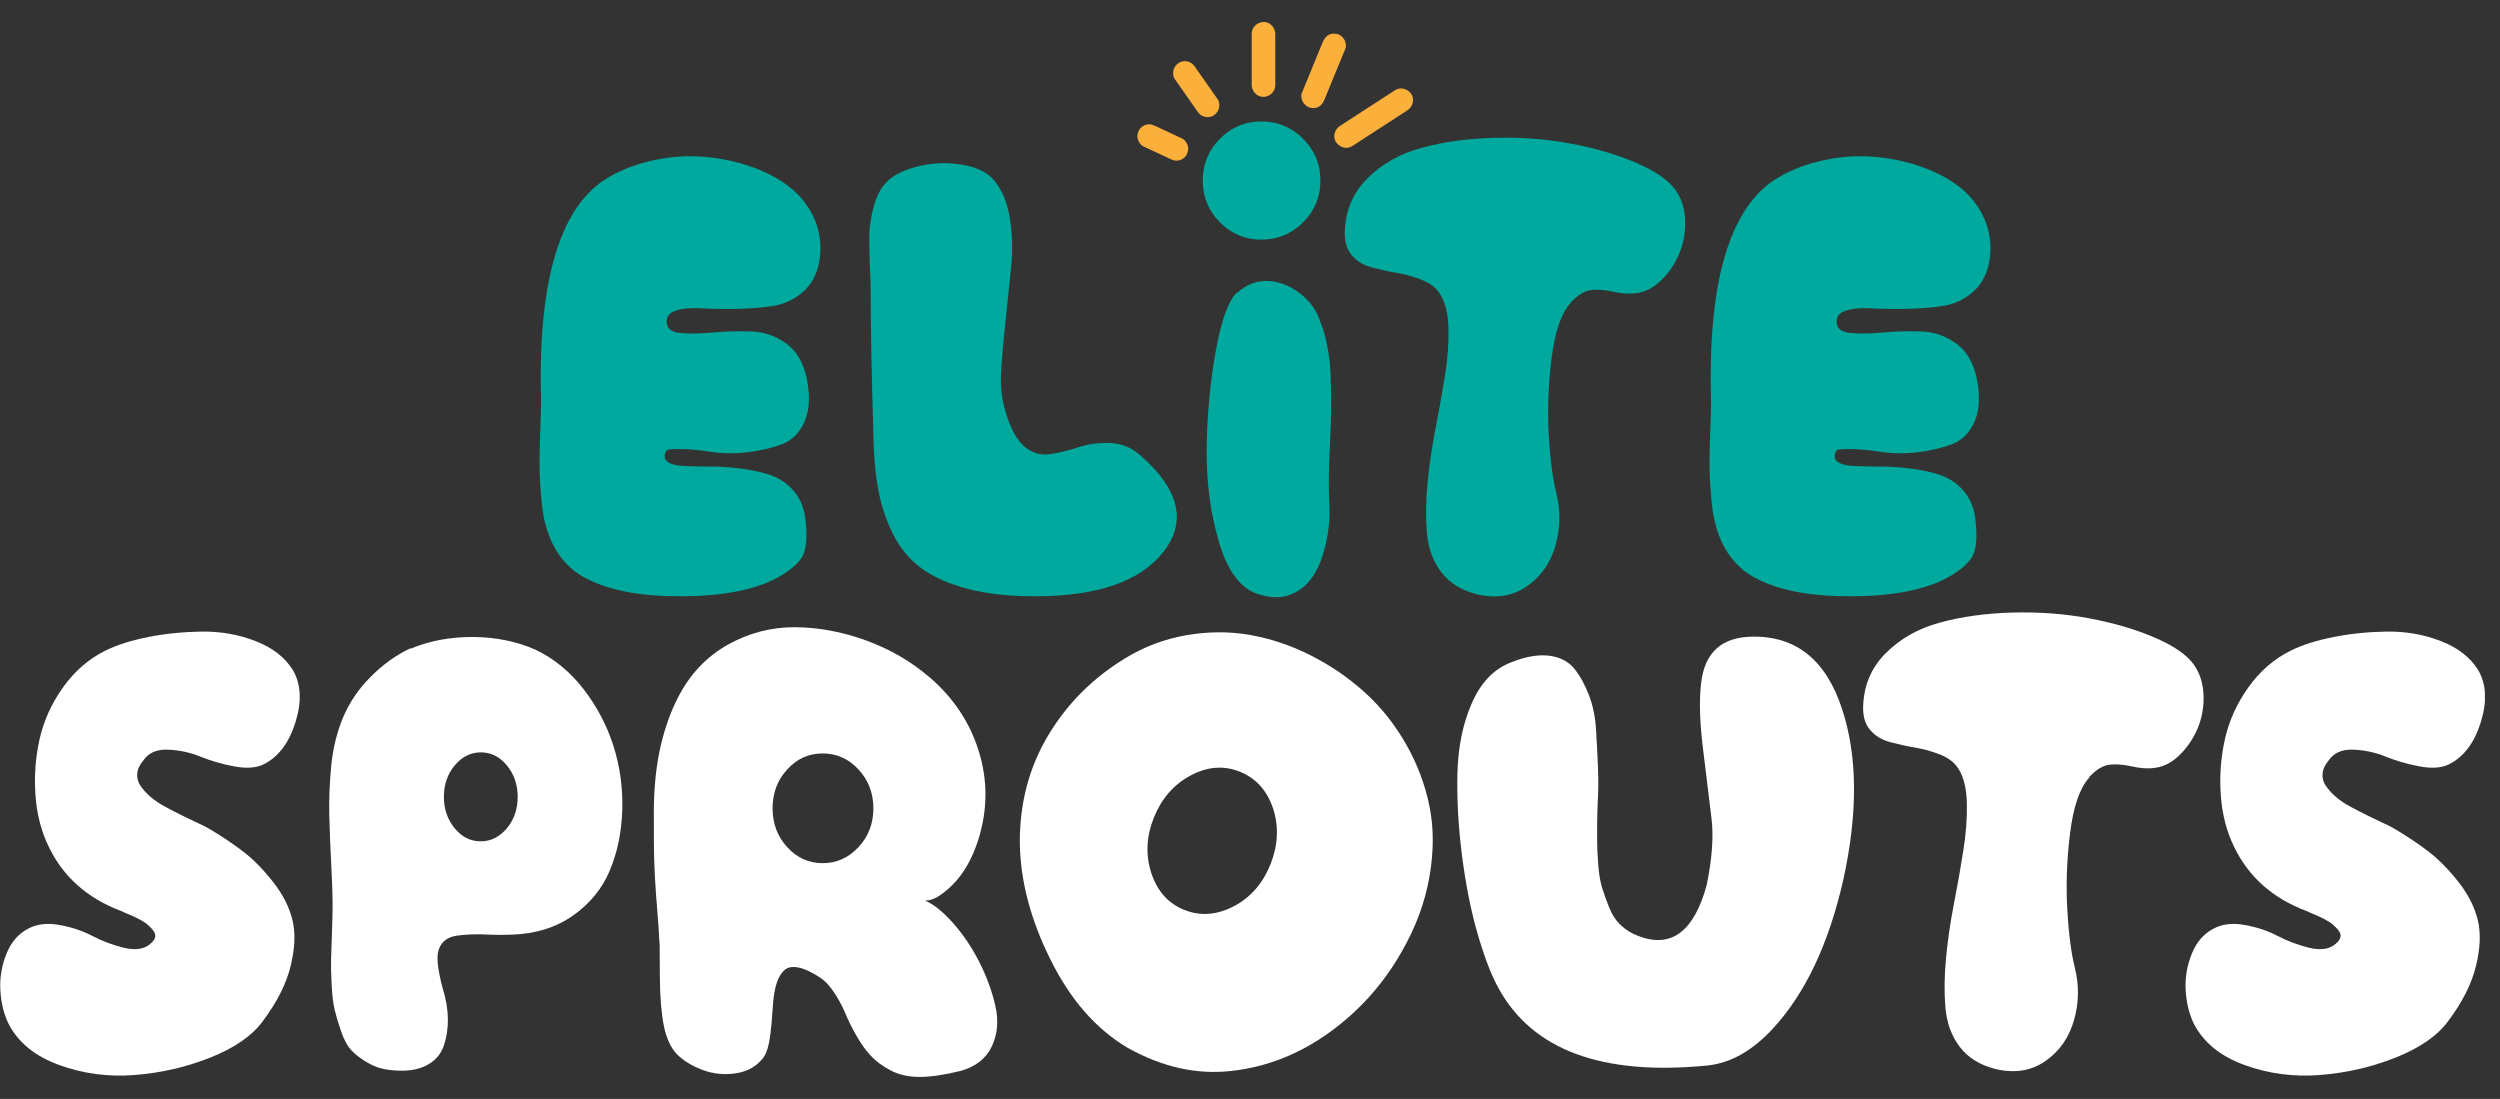 <svg width="91" height="40" viewBox="0 0 91 40" fill="none" xmlns="http://www.w3.org/2000/svg">
<rect x="0" y="0" width="91" height="40" fill="#333333" stroke="none"/>
<g clip-path="url(#clip0_130_1003)">
<path d="M20.758 20.657C20.47 20.395 20.238 20.073 20.067 19.691C19.895 19.309 19.784 18.884 19.732 18.415C19.681 17.947 19.651 17.526 19.642 17.153C19.633 16.779 19.642 16.316 19.663 15.77C19.685 15.225 19.694 14.83 19.694 14.593C19.573 10.351 20.333 7.68 21.964 6.572C22.448 6.254 23.002 6.022 23.624 5.872C24.242 5.721 24.856 5.661 25.461 5.696C26.066 5.73 26.658 5.842 27.238 6.031C27.817 6.224 28.315 6.477 28.727 6.799C29.143 7.121 29.452 7.521 29.654 7.993C29.855 8.465 29.916 8.981 29.821 9.535C29.731 10.007 29.521 10.381 29.199 10.651C28.877 10.922 28.508 11.085 28.092 11.145C27.675 11.205 27.233 11.235 26.77 11.244C26.302 11.252 25.882 11.244 25.504 11.222C25.131 11.201 24.822 11.231 24.586 11.313C24.35 11.39 24.242 11.544 24.268 11.768C24.294 11.978 24.47 12.098 24.792 12.124C25.113 12.15 25.504 12.146 25.955 12.103C26.405 12.06 26.869 12.051 27.337 12.064C27.804 12.077 28.229 12.223 28.611 12.498C28.993 12.773 29.242 13.198 29.362 13.76C29.495 14.405 29.469 14.937 29.285 15.349C29.1 15.761 28.821 16.041 28.444 16.178C28.066 16.316 27.65 16.41 27.191 16.466C26.731 16.517 26.285 16.513 25.856 16.444C25.427 16.38 25.066 16.346 24.77 16.346C24.474 16.346 24.307 16.358 24.268 16.384C24.161 16.569 24.169 16.706 24.29 16.801C24.41 16.895 24.603 16.947 24.873 16.96C25.144 16.973 25.457 16.981 25.813 16.981C26.169 16.981 26.538 17.003 26.92 17.05C27.302 17.097 27.663 17.17 27.997 17.277C28.332 17.385 28.624 17.569 28.864 17.84C29.109 18.11 29.255 18.45 29.311 18.858C29.388 19.476 29.362 19.927 29.233 20.202C29.1 20.477 28.8 20.747 28.323 21.014C27.508 21.46 26.362 21.692 24.886 21.705C23.41 21.718 22.255 21.516 21.41 21.091C21.161 20.971 20.942 20.829 20.758 20.657Z" fill="#00A99D"/>
<path d="M37.679 21.705C36.73 21.705 35.919 21.615 35.241 21.439C34.563 21.263 34.005 21.018 33.572 20.709C33.138 20.399 32.791 19.996 32.533 19.493C32.276 18.991 32.091 18.454 31.98 17.883C31.868 17.312 31.804 16.629 31.791 15.839C31.727 13.666 31.692 11.892 31.692 10.522C31.692 10.402 31.684 10.106 31.662 9.625C31.641 9.144 31.636 8.779 31.641 8.53C31.649 8.281 31.692 7.972 31.778 7.611C31.864 7.25 31.997 6.954 32.181 6.731C32.404 6.443 32.786 6.224 33.327 6.078C33.868 5.932 34.417 5.902 34.975 5.988C35.533 6.073 35.941 6.267 36.19 6.572C36.477 6.915 36.67 7.375 36.76 7.954C36.85 8.534 36.868 9.118 36.807 9.711C36.747 10.303 36.683 10.935 36.61 11.609C36.537 12.279 36.481 12.893 36.443 13.447C36.404 14.001 36.456 14.512 36.602 14.989C36.786 15.607 37.018 16.032 37.301 16.264C37.584 16.496 37.893 16.582 38.228 16.53C38.563 16.479 38.902 16.397 39.245 16.281C39.588 16.169 39.962 16.118 40.369 16.122C40.777 16.131 41.146 16.268 41.477 16.547C42.91 17.784 43.21 18.956 42.373 20.056C41.537 21.155 39.966 21.705 37.666 21.705H37.679Z" fill="#00A99D"/>
<path d="M45.026 10.66C45.369 10.355 45.738 10.213 46.133 10.226C46.528 10.239 46.905 10.376 47.27 10.643C47.631 10.905 47.884 11.235 48.03 11.63C48.266 12.21 48.403 12.88 48.433 13.636C48.468 14.392 48.459 15.229 48.412 16.144C48.364 17.058 48.356 17.754 48.382 18.226C48.407 18.583 48.399 18.939 48.352 19.291C48.304 19.648 48.223 19.996 48.103 20.339C47.983 20.683 47.824 20.966 47.618 21.198C47.412 21.43 47.159 21.589 46.858 21.683C46.553 21.773 46.202 21.756 45.79 21.623C45.159 21.426 44.682 20.794 44.369 19.725C44.052 18.66 43.906 17.505 43.923 16.268C43.944 15.031 44.056 13.859 44.258 12.751C44.459 11.643 44.717 10.947 45.017 10.655L45.026 10.66ZM44.404 8.092C43.987 7.671 43.781 7.164 43.781 6.572C43.781 5.979 43.987 5.472 44.404 5.051C44.82 4.631 45.322 4.42 45.914 4.42C46.506 4.42 47.013 4.631 47.433 5.051C47.854 5.472 48.064 5.979 48.064 6.572C48.064 7.164 47.854 7.671 47.433 8.092C47.013 8.513 46.506 8.723 45.914 8.723C45.322 8.723 44.82 8.513 44.404 8.092Z" fill="#00A99D"/>
<path d="M57.187 10.995C57.187 10.995 57.166 11.021 57.166 11.033C56.822 11.416 56.595 12.09 56.475 13.06C56.355 14.027 56.325 14.959 56.376 15.847C56.428 16.736 56.522 17.436 56.651 17.952C56.81 18.583 56.797 19.214 56.621 19.85C56.445 20.485 56.097 20.979 55.582 21.34C55.067 21.701 54.458 21.799 53.746 21.628C53.179 21.482 52.75 21.211 52.454 20.816C52.158 20.421 51.986 19.948 51.939 19.395C51.892 18.84 51.9 18.244 51.96 17.608C52.02 16.968 52.115 16.307 52.248 15.624C52.381 14.937 52.497 14.289 52.596 13.679C52.694 13.065 52.737 12.489 52.724 11.948C52.711 11.407 52.604 10.986 52.407 10.686C52.274 10.475 52.063 10.312 51.763 10.192C51.467 10.072 51.162 9.986 50.853 9.934C50.544 9.883 50.239 9.814 49.943 9.737C49.647 9.659 49.407 9.518 49.222 9.311C49.038 9.105 48.948 8.835 48.948 8.491C48.961 7.701 49.231 7.04 49.759 6.507C50.287 5.975 50.948 5.597 51.742 5.382C52.54 5.163 53.419 5.043 54.389 5.017C55.355 4.991 56.282 5.06 57.161 5.223C58.041 5.386 58.831 5.618 59.53 5.915C60.226 6.211 60.706 6.537 60.972 6.894C61.196 7.199 61.32 7.564 61.337 7.989C61.358 8.418 61.29 8.818 61.14 9.195C60.989 9.569 60.771 9.9 60.487 10.183C60.204 10.467 59.9 10.63 59.569 10.668C59.333 10.707 59.054 10.69 58.728 10.621C58.406 10.548 58.127 10.531 57.9 10.561C57.668 10.595 57.428 10.741 57.179 11.008L57.187 10.995Z" fill="#00A99D"/>
<path d="M63.346 20.657C63.058 20.395 62.826 20.073 62.655 19.691C62.483 19.309 62.371 18.884 62.32 18.415C62.269 17.947 62.238 17.526 62.23 17.153C62.221 16.779 62.23 16.316 62.251 15.77C62.273 15.225 62.281 14.83 62.281 14.593C62.161 10.351 62.921 7.68 64.552 6.572C65.036 6.254 65.59 6.022 66.212 5.872C66.83 5.721 67.444 5.661 68.049 5.696C68.654 5.73 69.246 5.842 69.826 6.031C70.405 6.224 70.903 6.477 71.315 6.799C71.731 7.121 72.04 7.521 72.242 7.993C72.443 8.465 72.504 8.981 72.409 9.535C72.319 10.007 72.109 10.381 71.787 10.651C71.465 10.922 71.096 11.085 70.68 11.145C70.263 11.205 69.821 11.235 69.358 11.244C68.89 11.252 68.47 11.244 68.092 11.222C67.719 11.201 67.41 11.231 67.174 11.313C66.938 11.39 66.83 11.544 66.856 11.768C66.882 11.978 67.058 12.098 67.38 12.124C67.701 12.15 68.092 12.146 68.543 12.103C68.993 12.06 69.457 12.051 69.924 12.064C70.392 12.077 70.817 12.223 71.199 12.498C71.581 12.773 71.83 13.198 71.95 13.76C72.083 14.405 72.057 14.937 71.873 15.349C71.688 15.761 71.409 16.041 71.032 16.178C70.654 16.316 70.238 16.41 69.778 16.466C69.319 16.517 68.873 16.513 68.444 16.444C68.015 16.38 67.654 16.346 67.358 16.346C67.062 16.346 66.895 16.358 66.856 16.384C66.749 16.569 66.757 16.706 66.877 16.801C66.998 16.895 67.191 16.947 67.461 16.96C67.731 16.973 68.045 16.981 68.401 16.981C68.757 16.981 69.126 17.003 69.508 17.05C69.89 17.097 70.251 17.17 70.585 17.277C70.92 17.385 71.212 17.569 71.452 17.84C71.697 18.11 71.843 18.45 71.898 18.858C71.976 19.476 71.95 19.927 71.821 20.202C71.688 20.477 71.388 20.747 70.911 21.014C70.096 21.46 68.95 21.692 67.474 21.705C65.998 21.718 64.843 21.516 63.998 21.091C63.749 20.971 63.53 20.829 63.346 20.657Z" fill="#00A99D"/>
<path d="M4.39 33.154C3.18 32.694 2.309 31.921 1.785 30.843C1.511 30.289 1.343 29.662 1.292 28.958C1.24 28.254 1.292 27.567 1.442 26.901C1.592 26.235 1.875 25.608 2.292 25.024C2.708 24.44 3.214 23.994 3.824 23.689C4.244 23.478 4.772 23.311 5.403 23.186C6.034 23.062 6.69 22.997 7.368 22.989C8.046 22.985 8.69 23.096 9.304 23.337C9.917 23.573 10.368 23.925 10.656 24.384C10.96 24.9 10.99 25.535 10.754 26.291C10.518 27.047 10.128 27.558 9.591 27.824C9.317 27.957 8.952 27.979 8.506 27.893C8.059 27.807 7.652 27.687 7.283 27.537C6.913 27.386 6.527 27.305 6.12 27.288C5.712 27.27 5.416 27.399 5.231 27.661C5.085 27.833 5.008 28 4.995 28.164C4.982 28.327 5.025 28.481 5.124 28.619C5.223 28.756 5.343 28.889 5.489 29.014C5.635 29.138 5.811 29.259 6.021 29.37C6.231 29.482 6.429 29.585 6.613 29.675C6.798 29.765 6.986 29.86 7.184 29.95C7.381 30.04 7.527 30.113 7.617 30.169C8.102 30.457 8.527 30.744 8.892 31.028C9.252 31.311 9.608 31.676 9.956 32.123C10.304 32.57 10.535 33.029 10.647 33.497C10.759 33.965 10.737 34.519 10.578 35.168C10.419 35.816 10.085 36.477 9.57 37.164C9.175 37.706 8.531 38.148 7.643 38.5C6.755 38.852 5.836 39.058 4.888 39.131C3.939 39.204 3.03 39.084 2.154 38.766C1.279 38.449 0.665 37.95 0.309 37.263C0.137 36.907 0.039 36.503 0.013 36.048C-0.013 35.593 0.06 35.155 0.232 34.725C0.403 34.296 0.665 33.991 1.021 33.806C1.339 33.635 1.717 33.587 2.159 33.669C2.601 33.746 3 33.879 3.352 34.064C3.708 34.249 4.077 34.39 4.467 34.489C4.854 34.588 5.163 34.566 5.386 34.42C5.519 34.33 5.6 34.24 5.635 34.154C5.669 34.068 5.656 33.982 5.596 33.897C5.536 33.811 5.463 33.733 5.377 33.66C5.291 33.587 5.175 33.514 5.034 33.441C4.888 33.368 4.772 33.317 4.686 33.282C4.6 33.248 4.506 33.205 4.399 33.154H4.39Z" fill="white"/>
<path d="M14.951 23.611C15.634 23.324 16.398 23.182 17.23 23.186C18.067 23.195 18.818 23.35 19.492 23.65C20.161 23.968 20.745 24.445 21.238 25.08C21.732 25.72 22.097 26.416 22.333 27.163C22.569 27.914 22.676 28.692 22.65 29.495C22.624 30.298 22.474 31.028 22.195 31.689C21.921 32.346 21.47 32.896 20.852 33.33C20.234 33.763 19.492 33.995 18.62 34.021C18.346 34.034 18.084 34.034 17.84 34.021C17.595 34.008 17.372 34.004 17.17 34.012C16.964 34.021 16.779 34.034 16.616 34.06C16.453 34.085 16.316 34.137 16.213 34.218C16.106 34.296 16.029 34.407 15.977 34.545C15.925 34.682 15.913 34.871 15.938 35.108C15.964 35.344 16.024 35.636 16.114 35.975C16.235 36.357 16.295 36.722 16.303 37.07C16.308 37.418 16.26 37.753 16.153 38.066C16.046 38.38 15.835 38.624 15.509 38.788C15.187 38.951 14.775 39.007 14.273 38.955C13.956 38.929 13.672 38.848 13.424 38.706C13.175 38.564 12.969 38.418 12.81 38.251C12.651 38.088 12.522 37.852 12.415 37.538C12.308 37.229 12.231 36.967 12.179 36.748C12.128 36.529 12.089 36.224 12.072 35.829C12.05 35.434 12.046 35.142 12.05 34.949C12.055 34.76 12.068 34.463 12.08 34.06C12.093 33.656 12.102 33.411 12.102 33.317C12.115 32.909 12.102 32.333 12.063 31.599C12.025 30.86 11.999 30.221 11.986 29.671C11.973 29.125 11.995 28.533 12.055 27.893C12.115 27.253 12.261 26.66 12.488 26.115C12.72 25.57 13.046 25.084 13.467 24.664C13.913 24.204 14.406 23.848 14.947 23.594L14.951 23.611ZM16.552 30.152C16.814 30.47 17.131 30.624 17.5 30.624C17.869 30.624 18.183 30.465 18.449 30.152C18.711 29.834 18.844 29.452 18.844 29.005C18.844 28.559 18.711 28.176 18.449 27.859C18.187 27.541 17.869 27.386 17.5 27.386C17.131 27.386 16.818 27.545 16.552 27.859C16.29 28.176 16.157 28.559 16.157 29.005C16.157 29.452 16.29 29.834 16.552 30.152Z" fill="white"/>
<path d="M33.846 24.659C34.713 25.411 35.31 26.308 35.632 27.356C35.954 28.404 35.949 29.46 35.623 30.525C35.4 31.238 35.087 31.792 34.683 32.196C34.28 32.6 33.941 32.793 33.666 32.78C33.984 32.913 34.323 33.184 34.692 33.6C35.061 34.017 35.379 34.489 35.649 35.022C35.919 35.554 36.112 36.091 36.233 36.623C36.353 37.156 36.31 37.645 36.104 38.084C35.898 38.526 35.52 38.826 34.967 38.981C34.374 39.127 33.877 39.2 33.477 39.2C33.078 39.2 32.722 39.123 32.422 38.964C32.117 38.805 31.872 38.62 31.679 38.41C31.486 38.199 31.315 37.95 31.156 37.667C30.997 37.383 30.864 37.117 30.761 36.868C30.658 36.619 30.529 36.379 30.375 36.147C30.225 35.915 30.07 35.743 29.911 35.623C29.581 35.4 29.302 35.266 29.07 35.219C28.838 35.172 28.667 35.206 28.547 35.318C28.427 35.43 28.336 35.584 28.272 35.782C28.208 35.979 28.165 36.215 28.143 36.482C28.122 36.752 28.105 37.014 28.083 37.263C28.062 37.512 28.032 37.753 27.985 37.985C27.937 38.217 27.869 38.388 27.779 38.509C27.53 38.826 27.191 39.011 26.77 39.071C26.349 39.131 25.946 39.088 25.564 38.942C25.182 38.796 24.873 38.607 24.637 38.371C24.414 38.135 24.255 37.791 24.165 37.345C24.075 36.898 24.023 36.301 24.019 35.558C24.011 34.816 24.011 34.42 24.011 34.382C23.998 34.249 23.985 34.038 23.972 33.751C23.895 32.827 23.843 32.097 23.822 31.556C23.8 31.015 23.796 30.319 23.8 29.46C23.809 28.606 23.89 27.833 24.049 27.15C24.208 26.467 24.431 25.853 24.719 25.312C25.152 24.496 25.753 23.878 26.517 23.453C27.281 23.032 28.092 22.826 28.946 22.83C29.8 22.838 30.662 22.997 31.534 23.315C32.4 23.633 33.173 24.08 33.842 24.659H33.846ZM28.654 30.835C29.01 31.225 29.439 31.419 29.946 31.419C30.452 31.419 30.886 31.225 31.25 30.835C31.611 30.448 31.791 29.976 31.791 29.422C31.791 28.868 31.611 28.4 31.25 28.009C30.89 27.618 30.452 27.425 29.946 27.425C29.439 27.425 29.006 27.618 28.654 28.009C28.298 28.395 28.122 28.868 28.122 29.422C28.122 29.976 28.298 30.448 28.654 30.835Z" fill="white"/>
<path d="M51.025 34.635C50.355 35.82 49.471 36.804 48.377 37.59C47.283 38.376 46.102 38.839 44.832 38.981C43.562 39.127 42.296 38.844 41.03 38.131C39.884 37.448 38.949 36.374 38.228 34.91C37.502 33.45 37.133 32.024 37.121 30.641C37.121 29.207 37.468 27.91 38.159 26.759C38.85 25.608 39.781 24.677 40.953 23.964C41.635 23.543 42.378 23.264 43.176 23.122C43.974 22.985 44.751 22.98 45.506 23.113C46.261 23.247 47.004 23.496 47.729 23.865C48.454 24.234 49.106 24.685 49.694 25.218C50.278 25.75 50.776 26.377 51.184 27.094C51.591 27.811 51.874 28.563 52.033 29.349C52.192 30.135 52.192 30.985 52.033 31.908C51.874 32.831 51.54 33.738 51.025 34.635ZM44.914 32.986C45.528 32.664 45.969 32.153 46.248 31.453C46.523 30.757 46.553 30.079 46.339 29.426C46.12 28.773 45.721 28.331 45.133 28.09C44.545 27.854 43.948 27.902 43.335 28.228C42.721 28.559 42.279 29.07 42 29.761C41.725 30.452 41.695 31.127 41.91 31.788C42.129 32.445 42.528 32.892 43.116 33.123C43.699 33.355 44.3 33.308 44.914 32.986Z" fill="white"/>
<path d="M61.925 24.835C62.058 23.74 62.676 23.191 63.783 23.174C65.388 23.148 66.483 24.037 67.062 25.84C67.615 27.541 67.628 29.594 67.1 32.007C66.573 34.339 65.723 36.142 64.551 37.422C63.8 38.238 63.007 38.693 62.161 38.783C58.316 39.166 55.775 38.225 54.539 35.958C54.278 35.485 54.025 34.82 53.78 33.974C53.535 33.123 53.351 32.183 53.218 31.148C53.085 30.113 53.029 29.121 53.05 28.163C53.072 27.21 53.243 26.351 53.574 25.596C53.904 24.84 54.385 24.342 55.016 24.105C55.544 23.895 56.003 23.818 56.398 23.869C56.792 23.921 57.093 24.08 57.307 24.342C57.518 24.604 57.694 24.93 57.84 25.308C57.986 25.69 58.071 26.111 58.097 26.575C58.123 27.038 58.149 27.489 58.166 27.936C58.183 28.383 58.183 28.803 58.157 29.198C58.144 29.555 58.136 29.8 58.136 29.928V30.68C58.136 30.839 58.149 31.097 58.174 31.449C58.2 31.805 58.247 32.089 58.312 32.299C58.376 32.509 58.462 32.75 58.569 33.02C58.676 33.291 58.818 33.51 59.003 33.682C59.187 33.853 59.402 33.987 59.655 34.077C60.839 34.523 61.663 33.905 62.122 32.222C62.32 31.26 62.38 30.448 62.298 29.782C62.217 29.117 62.118 28.288 61.994 27.292C61.869 26.296 61.843 25.48 61.925 24.831V24.835Z" fill="white"/>
<path d="M76.061 28.275C76.061 28.275 76.04 28.301 76.04 28.314C75.696 28.696 75.469 29.37 75.349 30.341C75.229 31.307 75.199 32.239 75.25 33.128C75.302 34.017 75.396 34.717 75.525 35.232C75.684 35.863 75.675 36.495 75.495 37.13C75.314 37.766 74.971 38.26 74.456 38.62C73.941 38.981 73.332 39.08 72.62 38.908C72.053 38.762 71.624 38.491 71.328 38.096C71.032 37.701 70.86 37.229 70.813 36.675C70.766 36.121 70.774 35.524 70.834 34.889C70.894 34.249 70.989 33.587 71.122 32.904C71.255 32.222 71.371 31.569 71.465 30.959C71.564 30.345 71.607 29.77 71.594 29.229C71.581 28.687 71.474 28.267 71.276 27.966C71.143 27.756 70.929 27.592 70.633 27.472C70.336 27.352 70.032 27.266 69.723 27.215C69.414 27.163 69.109 27.094 68.813 27.017C68.517 26.94 68.277 26.798 68.092 26.592C67.907 26.39 67.817 26.115 67.817 25.772C67.83 24.981 68.101 24.32 68.629 23.788C69.156 23.255 69.817 22.877 70.611 22.663C71.409 22.444 72.289 22.323 73.259 22.297C74.225 22.272 75.151 22.34 76.031 22.504C76.911 22.667 77.705 22.899 78.4 23.195C79.1 23.491 79.58 23.818 79.842 24.174C80.065 24.479 80.185 24.844 80.207 25.269C80.228 25.699 80.159 26.098 80.009 26.476C79.859 26.849 79.64 27.18 79.357 27.463C79.074 27.747 78.769 27.91 78.439 27.949C78.203 27.987 77.924 27.97 77.597 27.897C77.276 27.824 76.997 27.807 76.769 27.837C76.537 27.872 76.297 28.017 76.048 28.284L76.061 28.275Z" fill="white"/>
<path d="M83.936 33.154C82.726 32.694 81.855 31.921 81.331 30.843C81.056 30.289 80.889 29.662 80.838 28.958C80.786 28.254 80.838 27.567 80.988 26.901C81.138 26.235 81.421 25.608 81.838 25.024C82.254 24.44 82.76 23.994 83.37 23.689C83.79 23.478 84.318 23.311 84.949 23.186C85.58 23.062 86.236 22.997 86.914 22.989C87.592 22.985 88.236 23.096 88.85 23.337C89.463 23.573 89.914 23.925 90.201 24.384C90.506 24.9 90.536 25.535 90.3 26.291C90.064 27.047 89.674 27.558 89.137 27.824C88.862 27.957 88.498 27.979 88.052 27.893C87.605 27.807 87.198 27.687 86.828 27.537C86.459 27.386 86.073 27.305 85.665 27.288C85.258 27.27 84.962 27.399 84.777 27.661C84.631 27.833 84.554 28 84.541 28.164C84.528 28.327 84.571 28.481 84.67 28.619C84.769 28.756 84.889 28.889 85.035 29.014C85.18 29.138 85.356 29.259 85.567 29.37C85.777 29.482 85.974 29.585 86.159 29.675C86.344 29.765 86.532 29.86 86.73 29.95C86.927 30.04 87.073 30.113 87.163 30.169C87.648 30.457 88.073 30.744 88.438 31.028C88.798 31.311 89.154 31.676 89.502 32.123C89.85 32.57 90.081 33.029 90.193 33.497C90.305 33.965 90.283 34.519 90.124 35.168C89.965 35.816 89.631 36.477 89.116 37.164C88.721 37.706 88.077 38.148 87.189 38.5C86.301 38.852 85.382 39.058 84.434 39.131C83.485 39.204 82.576 39.084 81.7 38.766C80.825 38.449 80.211 37.95 79.855 37.263C79.683 36.907 79.585 36.503 79.559 36.048C79.533 35.593 79.606 35.155 79.778 34.725C79.949 34.296 80.211 33.991 80.567 33.806C80.885 33.635 81.262 33.587 81.704 33.669C82.147 33.746 82.546 33.879 82.897 34.064C83.254 34.249 83.623 34.39 84.013 34.489C84.4 34.588 84.709 34.566 84.932 34.42C85.065 34.33 85.146 34.24 85.18 34.154C85.215 34.068 85.202 33.982 85.142 33.897C85.082 33.811 85.009 33.733 84.923 33.66C84.837 33.587 84.721 33.514 84.58 33.441C84.434 33.368 84.318 33.317 84.232 33.282C84.146 33.248 84.052 33.205 83.945 33.154H83.936Z" fill="white"/>
<path d="M43.039 5.047L42.047 4.583C41.94 4.532 41.833 4.506 41.717 4.54C41.618 4.566 41.511 4.643 41.459 4.738C41.408 4.837 41.382 4.957 41.416 5.069C41.451 5.167 41.515 5.279 41.614 5.326L42.605 5.79C42.712 5.842 42.82 5.867 42.936 5.833C43.034 5.807 43.142 5.73 43.193 5.635C43.245 5.537 43.27 5.416 43.236 5.305C43.202 5.206 43.137 5.094 43.039 5.047Z" fill="#FBB03B"/>
<path d="M44.326 3.617C44.051 3.226 43.777 2.831 43.502 2.44C43.438 2.346 43.361 2.273 43.245 2.243C43.142 2.213 43.004 2.226 42.914 2.286C42.824 2.346 42.743 2.432 42.717 2.543C42.691 2.655 42.695 2.78 42.76 2.874C43.034 3.265 43.309 3.66 43.584 4.051C43.648 4.145 43.725 4.218 43.841 4.248C43.944 4.278 44.081 4.266 44.172 4.205C44.262 4.145 44.343 4.059 44.369 3.948C44.395 3.836 44.391 3.712 44.326 3.617Z" fill="#FBB03B"/>
<path d="M46.42 3.097C46.42 2.475 46.42 1.852 46.42 1.229C46.42 1.006 46.223 0.791 45.991 0.8C45.759 0.809 45.562 0.989 45.562 1.229C45.562 1.852 45.562 2.475 45.562 3.097C45.562 3.321 45.759 3.535 45.991 3.527C46.223 3.518 46.42 3.338 46.42 3.097Z" fill="#FBB03B"/>
<path d="M48.214 3.617C48.467 2.999 48.72 2.385 48.974 1.766C49.012 1.672 48.982 1.521 48.931 1.436C48.879 1.35 48.776 1.259 48.673 1.238C48.562 1.212 48.441 1.217 48.343 1.281C48.244 1.345 48.193 1.427 48.145 1.539C47.892 2.157 47.639 2.771 47.386 3.389C47.347 3.484 47.377 3.634 47.429 3.72C47.48 3.806 47.583 3.896 47.686 3.918C47.798 3.943 47.918 3.939 48.017 3.875C48.115 3.81 48.167 3.729 48.214 3.617Z" fill="#FBB03B"/>
<path d="M49.214 5.322C49.883 4.888 50.553 4.454 51.222 4.021C51.411 3.9 51.506 3.634 51.377 3.432C51.257 3.243 50.991 3.149 50.789 3.278C50.12 3.712 49.45 4.145 48.781 4.579C48.592 4.699 48.497 4.965 48.626 5.167C48.746 5.356 49.012 5.451 49.214 5.322Z" fill="#FBB03B"/>
</g>
<defs>
<clipPath id="clip0_130_1003">
<rect width="90.45" height="38.4" fill="white" transform="translate(0 0.8)"/>
</clipPath>
</defs>
</svg>
